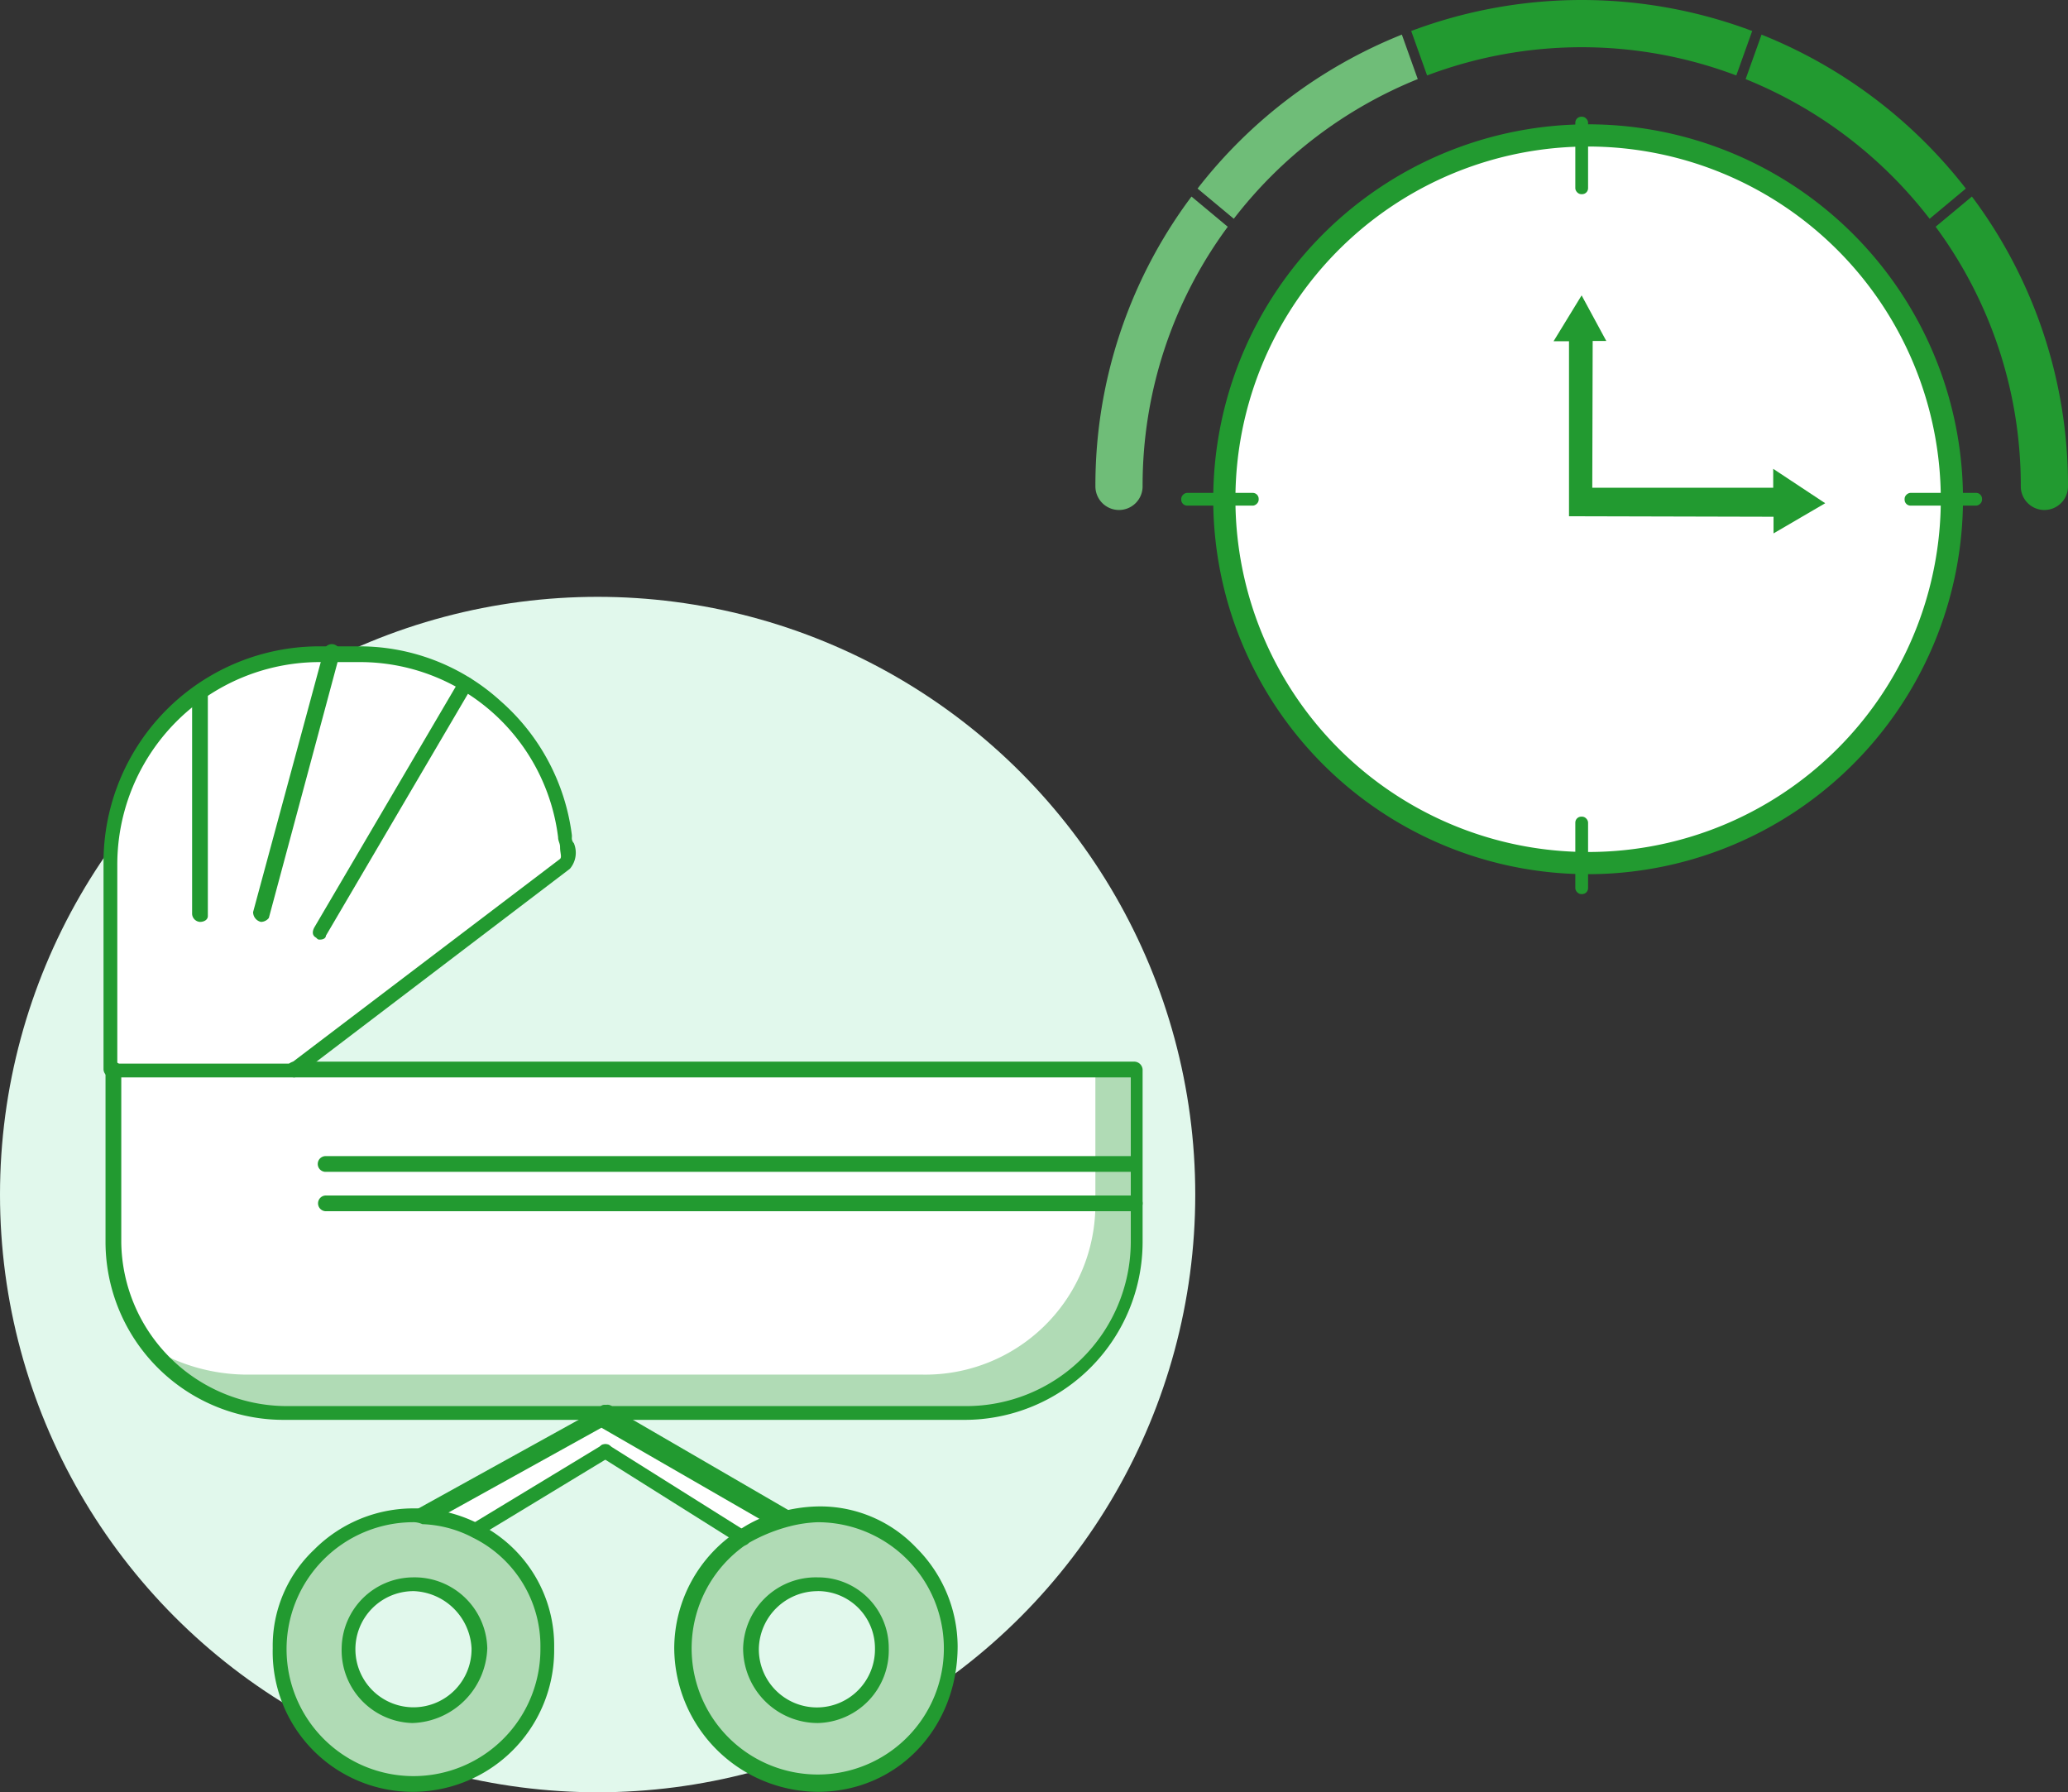 <svg xmlns="http://www.w3.org/2000/svg" width="186.416" height="161.536" viewBox="0 0 186.416 161.536">
  <rect x="0" y="0" width="186.416" height="161.536" fill="#333333" stroke="none"/>
  <g id="グループ_1626" data-name="グループ 1626" transform="translate(-1071.257 -1526.708)">
    <g id="グループ_1623" data-name="グループ 1623" transform="translate(523.831 683.803)">
      <circle id="楕円形_148" data-name="楕円形 148" cx="53.872" cy="53.872" r="53.872" transform="translate(547.426 896.697)" fill="#e1f8ec"/>
      <g id="グループ_1622" data-name="グループ 1622">
        <g id="_4_trolly_baby_kids_push_stroller_" data-name="4, trolly, baby, kids, push, stroller,">
          <g id="グループ_1621" data-name="グループ 1621">
            <g id="グループ_1620" data-name="グループ 1620">
              <path id="パス_3374" data-name="パス 3374" d="M590.287,980.81a11.772,11.772,0,0,1,6.387,10.642,12.152,12.152,0,1,1-12.241-12.062h.887A14.678,14.678,0,0,1,590.287,980.81Zm.178,10.642a5.944,5.944,0,1,0-6.032,6.033A5.945,5.945,0,0,0,590.465,991.452Z" fill="#b0dbb5"/>
              <path id="パス_3375" data-name="パス 3375" d="M618.493,979.744h0a11.958,11.958,0,0,0-4.08,1.775l-12.418-7.806-11.708,7.1h0a13.694,13.694,0,0,0-4.79-1.42h0l16.676-9.223Z" fill="#fff"/>
              <path id="パス_3376" data-name="パス 3376" d="M601.641,971.584l15.078,8.693c.533-.177,1.242-.354,1.774-.533h0l-16.5-9.577-16.675,9.4h0c.532,0,1.065.177,1.6.177Z" fill="#229a30"/>
              <path id="パス_3377" data-name="パス 3377" d="M614.413,981.519a16.808,16.808,0,0,1,4.08-1.775,13.724,13.724,0,0,1,2.661-.354,12.152,12.152,0,0,1,0,24.3,12.151,12.151,0,0,1-12.24-12.241A11.544,11.544,0,0,1,614.413,981.519Zm12.418,9.933a5.792,5.792,0,0,0-5.854-5.852,5.943,5.943,0,1,0,0,11.885A5.835,5.835,0,0,0,626.831,991.452Z" fill="#b0dbb5"/>
              <g id="グループ_1617" data-name="グループ 1617">
                <g id="グループ_1616" data-name="グループ 1616">
                  <path id="パス_3378" data-name="パス 3378" d="M612.462,992.518a11.545,11.545,0,0,1,5.5-9.935,16.688,16.688,0,0,1,4.08-1.773,13.726,13.726,0,0,1,2.661-.356,5.98,5.98,0,0,1,1.774.179,13.031,13.031,0,0,0-5.322-1.243,13.578,13.578,0,0,0-2.661.356,11.916,11.916,0,0,0-4.08,1.773,11.768,11.768,0,0,0-5.5,9.933,12.235,12.235,0,0,0,10.289,12.064A12.221,12.221,0,0,1,612.462,992.518Z" fill="#b0dbb5"/>
                </g>
              </g>
              <g id="グループ_1619" data-name="グループ 1619">
                <g id="グループ_1618" data-name="グループ 1618">
                  <path id="パス_3379" data-name="パス 3379" d="M590.287,980.81a13.694,13.694,0,0,0-4.79-1.42h-.886a12.1,12.1,0,0,0-9.58,4.791,12.119,12.119,0,0,1,7.1-2.308h.887a10.817,10.817,0,0,1,4.789,1.419,11.776,11.776,0,0,1,6.387,10.645,13.234,13.234,0,0,1-2.306,7.45,11.7,11.7,0,0,0,4.79-9.756A12.046,12.046,0,0,0,590.287,980.81Z" fill="#b0dbb5"/>
                </g>
              </g>
              <path id="パス_3380" data-name="パス 3380" d="M579.821,901.868a18.78,18.78,0,0,1,18.627,16.5c0,.71.709,1.774,0,2.484L573.967,939.3h-16.5V920.672a18.814,18.814,0,0,1,18.8-18.8h3.548Z" fill="#fff"/>
              <path id="パス_3381" data-name="パス 3381" d="M559.6,924.93a18.814,18.814,0,0,1,18.8-18.8h3.547a18.329,18.329,0,0,1,15.434,8.338,18.8,18.8,0,0,0-17.562-12.418h-3.548a18.814,18.814,0,0,0-18.8,18.8v18.626H559.6Z" fill="#fff"/>
              <path id="パス_3382" data-name="パス 3382" d="M649.715,951.362v3.547A15.336,15.336,0,0,1,634.1,970.167H573.079a15.449,15.449,0,0,1-15.61-15.258V939.3h92.246v12.063Z" fill="#fff"/>
              <path id="パス_3383" data-name="パス 3383" d="M646.167,939.3v12.24a15.335,15.335,0,0,1-15.611,15.256H569.532a16.818,16.818,0,0,1-8.87-2.661,15.386,15.386,0,0,0,12.417,6.033h61.2a15.45,15.45,0,0,0,15.612-15.258V939.3Z" fill="#b0dbb5"/>
              <path id="パス_3384" data-name="パス 3384" d="M634.281,970.875h-61.2a16.051,16.051,0,0,1-16.143-15.966V939.3a.71.71,0,0,1,1.42,0v15.61a14.956,14.956,0,0,0,14.9,14.725h61.2a14.84,14.84,0,0,0,14.9-14.725v-14.9H573.967a.71.71,0,0,1,0-1.42h75.748a.763.763,0,0,1,.709.71v15.61A16.05,16.05,0,0,1,634.281,970.875Z" fill="#229a30"/>
              <path id="パス_3385" data-name="パス 3385" d="M573.967,940.009h-16.5a.763.763,0,0,1-.709-.71V920.672a19.457,19.457,0,0,1,19.513-19.513h3.548a18.916,18.916,0,0,1,12.772,4.966,19.281,19.281,0,0,1,6.387,12.063v.178a.652.652,0,0,0,.177.532,2.23,2.23,0,0,1-.355,2.307h0l-24.48,18.626A.55.55,0,0,1,573.967,940.009Zm-15.788-1.243h15.433l24.3-18.449c.177-.177,0-.531,0-1.064,0-.355-.177-.532-.177-.887a18,18,0,0,0-17.917-15.788h-3.548A18.246,18.246,0,0,0,558,920.85v17.916Z" fill="#229a30"/>
              <path id="パス_3386" data-name="パス 3386" d="M649.715,948.523H576.806a.71.71,0,1,1,0-1.419h72.909a.71.71,0,0,1,0,1.419Z" fill="#229a30"/>
              <path id="パス_3387" data-name="パス 3387" d="M649.715,952.072H576.806a.71.71,0,0,1,0-1.42h72.909a.71.71,0,0,1,0,1.42Z" fill="#229a30"/>
              <path id="パス_3388" data-name="パス 3388" d="M584.611,1004.4a12.613,12.613,0,0,1-12.6-12.951,11.925,11.925,0,0,1,3.726-8.869,12.628,12.628,0,0,1,8.87-3.725h.886a13.126,13.126,0,0,1,5.145,1.419,12.252,12.252,0,0,1,6.741,11.175A12.76,12.76,0,0,1,584.611,1004.4Zm0-24.3a11.442,11.442,0,1,0,11.53,11.352,10.9,10.9,0,0,0-6.031-9.933,10.542,10.542,0,0,0-4.613-1.242A1.928,1.928,0,0,0,584.611,980.1Z" fill="#229a30"/>
              <path id="パス_3389" data-name="パス 3389" d="M584.611,998.2a6.557,6.557,0,0,1-6.387-6.743,6.475,6.475,0,0,1,6.387-6.385,6.555,6.555,0,0,1,6.74,6.385A6.977,6.977,0,0,1,584.611,998.2Zm0-11.887a5.235,5.235,0,1,0,5.321,5.144A5.428,5.428,0,0,0,584.611,986.308Z" fill="#229a30"/>
              <path id="パス_3390" data-name="パス 3390" d="M621.154,1004.4a13.023,13.023,0,0,1-12.95-12.951,12.709,12.709,0,0,1,5.854-10.642,11.4,11.4,0,0,1,4.258-1.774,13.734,13.734,0,0,1,2.838-.355,11.925,11.925,0,0,1,8.87,3.725,12.631,12.631,0,0,1,3.726,8.869C633.75,998.726,628.25,1004.4,621.154,1004.4Zm0-24.3a12,12,0,0,0-2.483.354,15.081,15.081,0,0,0-3.9,1.6,11.369,11.369,0,1,0,6.386-1.952Z" fill="#229a30"/>
              <path id="パス_3391" data-name="パス 3391" d="M621.154,998.2a6.739,6.739,0,0,1-6.741-6.743,6.556,6.556,0,0,1,6.741-6.385,6.36,6.36,0,0,1,6.387,6.385A6.557,6.557,0,0,1,621.154,998.2Zm0-11.887a5.3,5.3,0,0,0-5.322,5.144,5.234,5.234,0,1,0,10.466,0A5.149,5.149,0,0,0,621.154,986.308Z" fill="#229a30"/>
              <path id="パス_3392" data-name="パス 3392" d="M585.5,980.1c-.177,0-.531-.177-.531-.354a.781.781,0,0,1,.177-.888l16.675-9.224a.64.64,0,1,1,.71,1.064l-16.676,9.225A.549.549,0,0,1,585.5,980.1Z" fill="#229a30"/>
              <path id="パス_3393" data-name="パス 3393" d="M618.493,980.454c-.177,0-.177,0-.355-.177l-16.5-9.579c-.355-.177-.355-.531-.178-.887s.532-.354.887-.177l16.5,9.579c.355.177.355.533.178.887C618.848,980.277,618.671,980.454,618.493,980.454Z" fill="#229a30"/>
              <path id="パス_3394" data-name="パス 3394" d="M576.273,927.591c-.177,0-.177,0-.355-.177-.355-.178-.355-.533-.177-.888l13.127-22.352c.178-.354.532-.354.887-.177s.355.532.177.887l-13.126,22.352C576.806,927.414,576.628,927.591,576.273,927.591Z" fill="#229a30"/>
              <path id="パス_3395" data-name="パス 3395" d="M570.951,925.995h0a.906.906,0,0,1-.709-.888l6.386-23.593a.731.731,0,1,1,1.419.354L571.66,925.64A.921.921,0,0,1,570.951,925.995Z" fill="#229a30"/>
              <path id="パス_3396" data-name="パス 3396" d="M565.452,925.995a.763.763,0,0,1-.709-.71V905.417a.71.71,0,1,1,1.419,0v20.045C566.162,925.817,565.806,925.995,565.452,925.995Z" fill="#229a30"/>
              <path id="パス_3397" data-name="パス 3397" d="M590.287,981.519c-.177,0-.532-.177-.532-.355-.178-.354-.178-.71.177-.887l11.709-7.095c.354-.178.709-.178.887.177a.78.78,0,0,1-.178.887l-11.708,7.1C590.465,981.519,590.465,981.519,590.287,981.519Z" fill="#229a30"/>
              <path id="パス_3398" data-name="パス 3398" d="M614.413,982.229c-.178,0-.178,0-.355-.177h0l-12.417-7.806c-.355-.177-.355-.533-.178-.887s.532-.355.887-.177l12.418,7.8c.355.177.355.532.177.886C614.945,982.052,614.591,982.229,614.413,982.229Z" fill="#229a30"/>
            </g>
          </g>
        </g>
      </g>
    </g>
    <g id="グループ_1625" data-name="グループ 1625" transform="translate(-159.184 766.403)">
      <g id="グループ_1624" data-name="グループ 1624">
        <circle id="楕円形_149" data-name="楕円形 149" cx="32.791" cy="32.791" r="32.791" transform="translate(1340.804 772.511)" fill="#fff"/>
        <path id="パス_3399" data-name="パス 3399" d="M1373.6,839.094a33.792,33.792,0,1,1,33.791-33.792A33.829,33.829,0,0,1,1373.6,839.094Zm0-65.583a31.792,31.792,0,1,0,31.791,31.791A31.826,31.826,0,0,0,1373.6,773.511Z" fill="#229a30"/>
      </g>
      <path id="パス_3400" data-name="パス 3400" d="M1394.971,805.66l-4.687-3.1v1.705h-16.31l.036-13.231h1.226l-2.223-4.107-2.53,4.134h1.393v15.773h.45l17.987.045v1.5Z" fill="#229a30"/>
      <rect id="長方形_806" data-name="長方形 806" width="1.15" height="6.981" rx="0.535" transform="translate(1372.445 770.825)" fill="#229a30"/>
      <rect id="長方形_807" data-name="長方形 807" width="1.15" height="6.981" rx="0.535" transform="translate(1372.445 833.908)" fill="#229a30"/>
      <rect id="長方形_808" data-name="長方形 808" width="1.15" height="6.981" rx="0.535" transform="translate(1343.902 804.727) rotate(90)" fill="#229a30"/>
      <rect id="長方形_809" data-name="長方形 809" width="1.15" height="6.981" rx="0.535" transform="translate(1409.108 804.727) rotate(90)" fill="#229a30"/>
      <path id="パス_3401" data-name="パス 3401" d="M1414.729,806.27a2.131,2.131,0,0,1-2.128-2.128,39.2,39.2,0,0,0-7.676-23.4l3.27-2.724a43.394,43.394,0,0,1,8.662,26.122A2.131,2.131,0,0,1,1414.729,806.27Z" fill="#229a30"/>
      <path id="パス_3402" data-name="パス 3402" d="M1386.956,767.106a39.428,39.428,0,0,0-27.872,0l-1.433-4.008a43.684,43.684,0,0,1,30.739,0Z" fill="#229a30"/>
      <path id="パス_3403" data-name="パス 3403" d="M1331.312,806.27a2.13,2.13,0,0,1-2.128-2.128,43.388,43.388,0,0,1,8.662-26.122l3.269,2.724a39.2,39.2,0,0,0-7.676,23.4A2.13,2.13,0,0,1,1331.312,806.27Z" fill="#6fbd78"/>
      <path id="パス_3404" data-name="パス 3404" d="M1338.393,777.3a43.972,43.972,0,0,1,18.416-13.876l1.434,4.01a39.7,39.7,0,0,0-16.584,12.588Z" fill="#6fbd78"/>
      <path id="パス_3405" data-name="パス 3405" d="M1404.382,780.023a39.7,39.7,0,0,0-16.585-12.588l1.435-4.01a43.983,43.983,0,0,1,18.416,13.876Z" fill="#229a30"/>
    </g>
  </g>
</svg>
